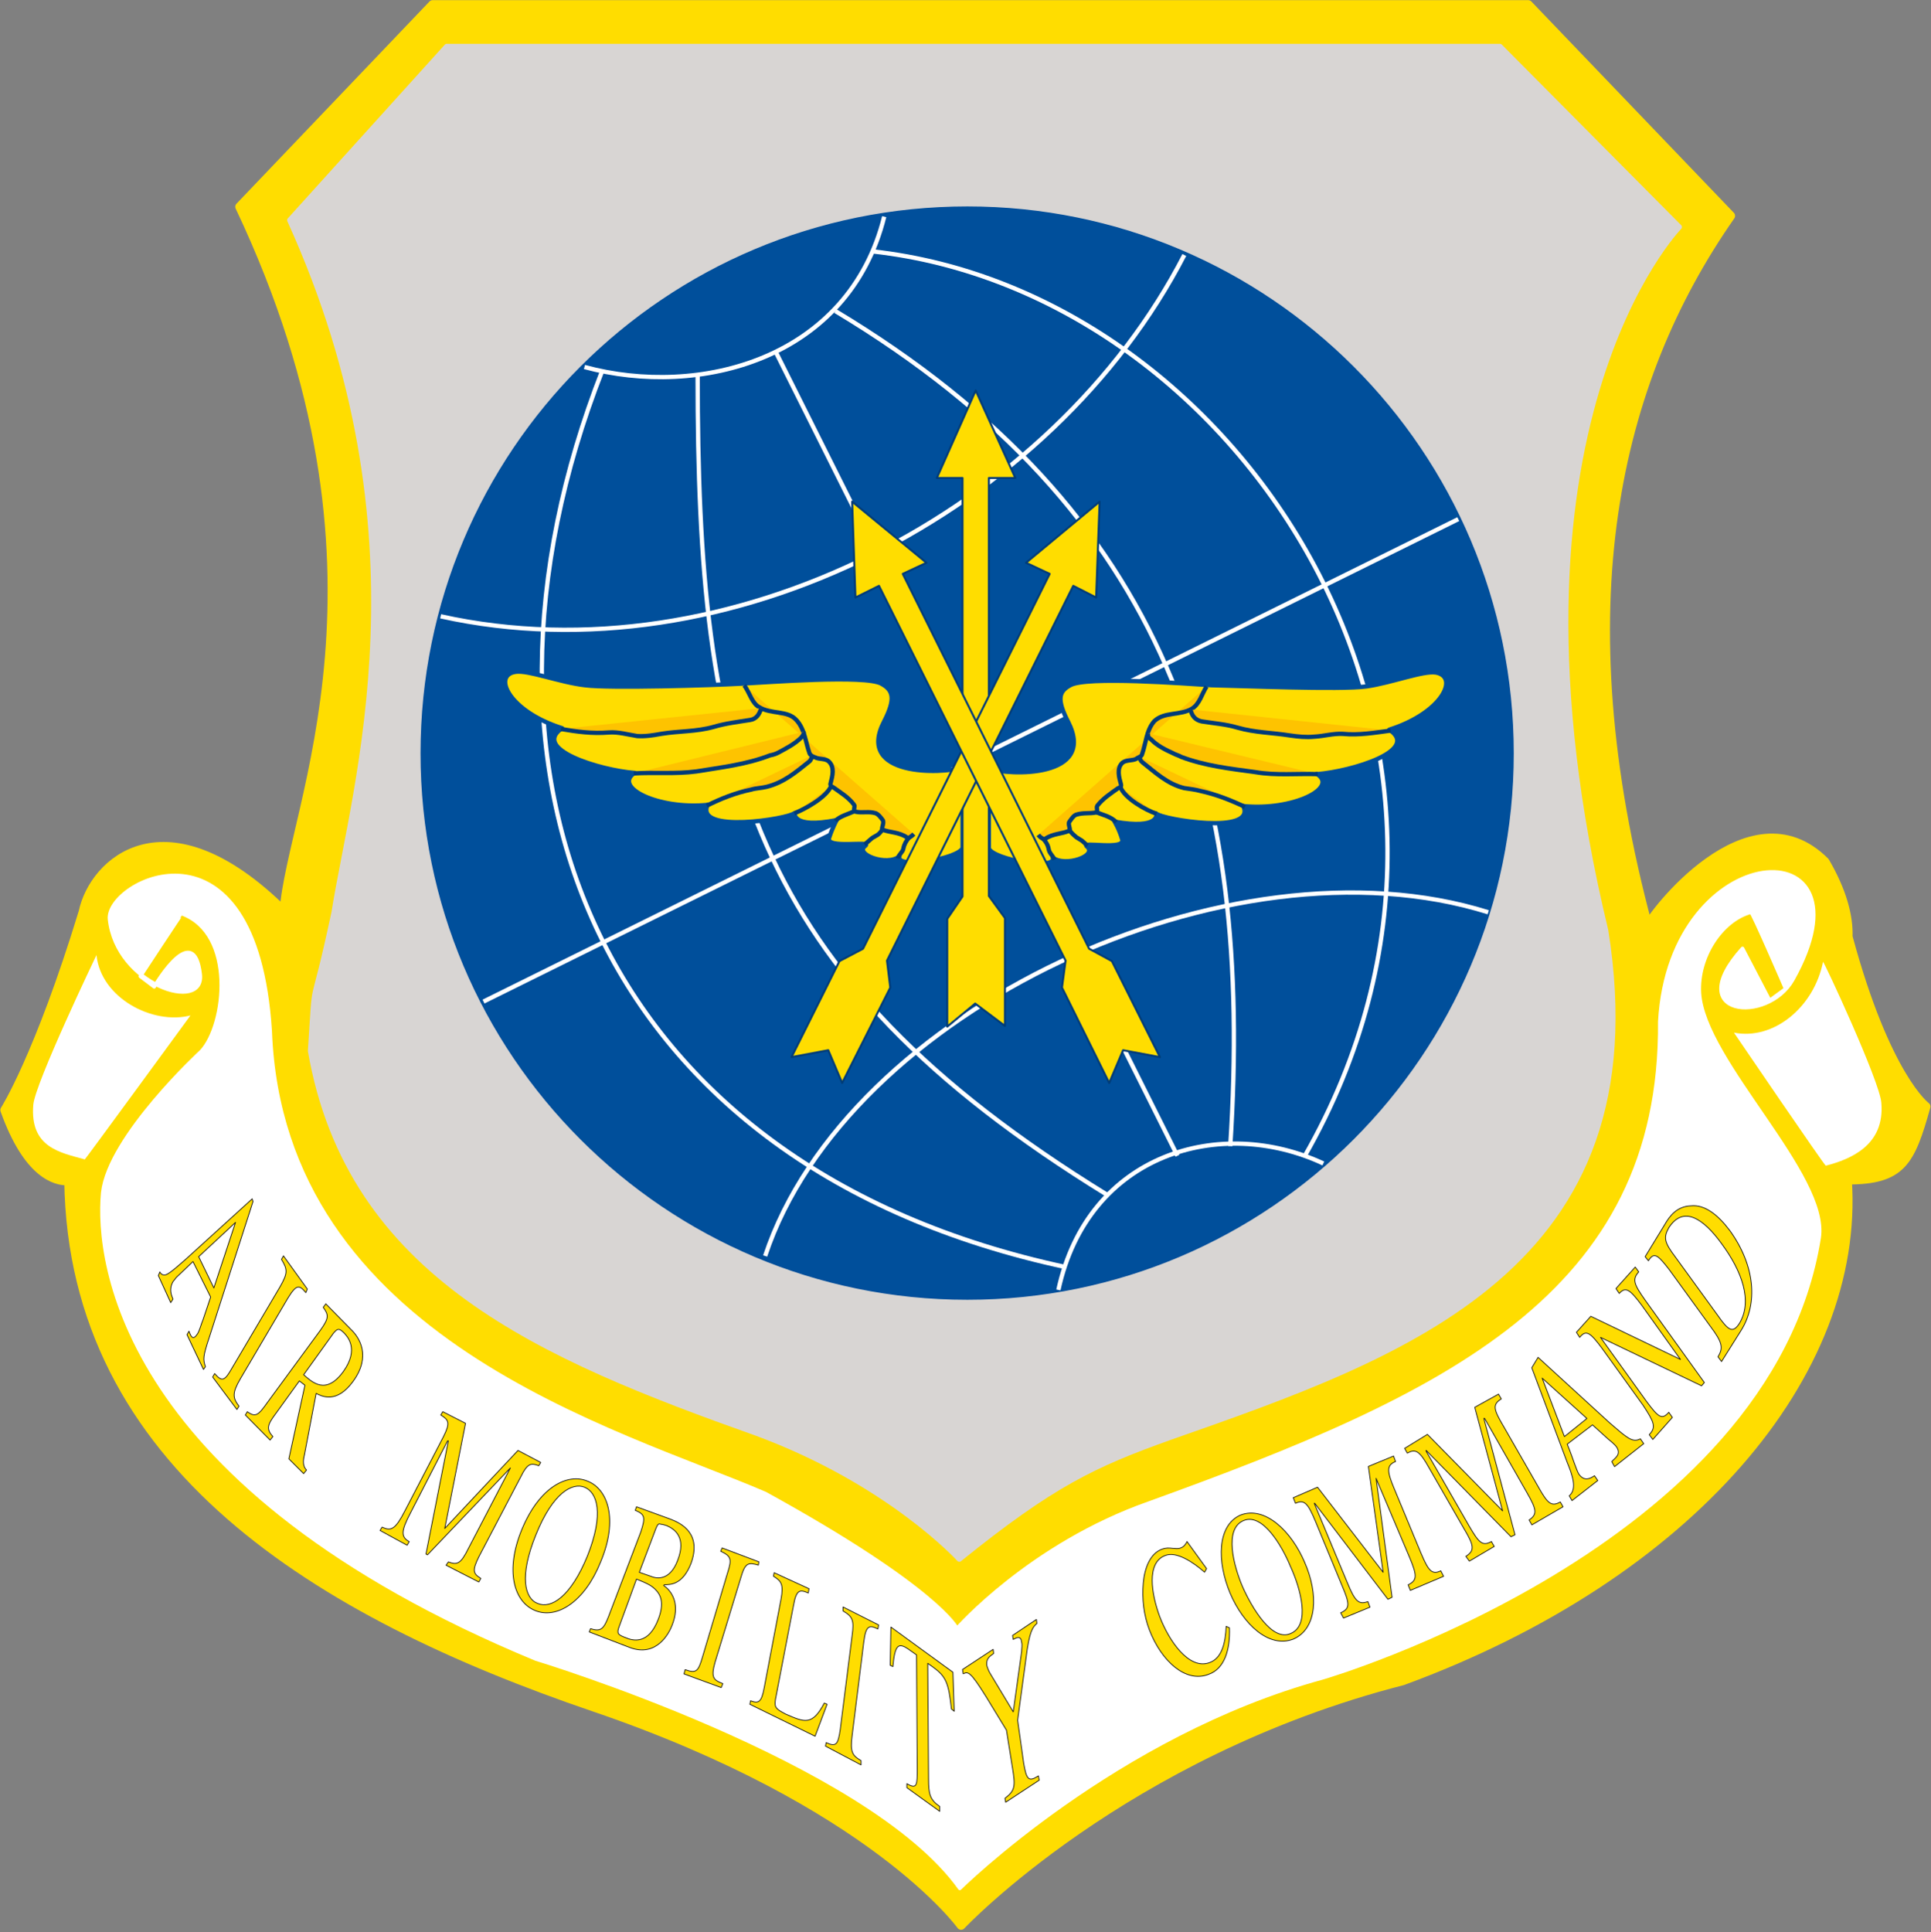 <svg xmlns="http://www.w3.org/2000/svg" xml:space="preserve" width="730.734" height="731.036" fill-rule="evenodd" stroke-linejoin="round" stroke-width="28.222" preserveAspectRatio="xMidYMid" version="1.2" viewBox="0 0 19334 19342"><rect x="0" y="0" width="19334" height="19342" fill="#808080" stroke="none"/><defs class="ClipPathGroup"><clipPath id="a" clipPathUnits="userSpaceOnUse"><path d="M0 0h19334v19342H0z"/></clipPath></defs><g class="SlideGroup"><g class="Slide" clip-path="url(#a)"><g class="Page"><g class="com.sun.star.drawing.ClosedBezierShape"><path fill="none" d="M-2 1h19339v19345H-2z" class="BoundingBox"/><path fill="#FD0" d="M16500 9269c-856-3182-335-5444 828-7108L15301 46H4332L2400 2070c1732 3656 513 6021 444 7052-1189-1176-1908-488-2012 8-444 1452-784 1983-784 1983 228 640 507 717 640 709 40 2841 2504 4329 5260 5269 2791 952 3675 2184 3675 2184s1629-1732 4421-2448c2880-1057 4585-3077 4453-5013 543 0 632-180 787-736 0 0-399-292-780-1700 8-208-63-464-231-751-765-765-1753 558-1773 642Z"/><path fill="none" stroke="#FD0" stroke-linejoin="miter" stroke-width="89" d="M16500 9269c-856-3182-335-5444 828-7108L15301 46H4332L2400 2070c1732 3656 513 6021 444 7052-1189-1176-1908-488-2012 8-444 1452-784 1983-784 1983 228 640 507 717 640 709 40 2841 2504 4329 5260 5269 2791 952 3675 2184 3675 2184s1629-1732 4421-2448c2880-1057 4585-3077 4453-5013 543 0 632-180 787-736 0 0-399-292-780-1700 8-208-63-464-231-751-765-765-1753 558-1773 642Z"/></g><g class="com.sun.star.drawing.ClosedBezierShape"><path fill="none" d="M17361 9629h1480v2043h-1480z" class="BoundingBox"/><path fill="#FFF" d="M17361 10338c398 79 803-257 892-709 8-7 572 1204 584 1413 36 425-312 565-556 628-8 8-920-1332-920-1332Z"/></g><g class="com.sun.star.drawing.ClosedBezierShape"><path fill="none" d="M329 9561h1579v2047H329z" class="BoundingBox"/><path fill="#FFF" d="M1907 10166c-381 97-898-176-941-605 0 0-620 1293-633 1502-34 427 272 476 516 544 5 0 1058-1441 1058-1441Z"/></g><g class="com.sun.star.drawing.ClosedBezierShape"><path fill="none" d="M2869 438h13984v15209H2869z" class="BoundingBox"/><path fill="#D8D5D3" d="M3109 10521c391 2253 2311 3061 4469 3828 1331 493 2027 1260 2027 1260 932-752 1348-947 2108-1219 2360-828 4900-1705 4364-5073-1219-5040 737-7044 737-7044L15018 465H4473L2901 2204c1432 3153 647 5649 444 6931-236 1107-180 530-236 1386Z"/><path fill="none" stroke="#D8D5D3" stroke-linejoin="miter" stroke-width="53" d="M3109 10521c391 2253 2311 3061 4469 3828 1331 493 2027 1260 2027 1260 932-752 1348-947 2108-1219 2360-828 4900-1705 4364-5073-1219-5040 737-7044 737-7044L15018 465H4473L2901 2204c1432 3153 647 5649 444 6931-236 1107-180 530-236 1386Z"/></g><g class="com.sun.star.drawing.ClosedBezierShape"><path fill="none" d="M1003 8711h17236v10224H1003z" class="BoundingBox"/><path fill="#FFF" d="M17879 9899s-333-772-348-767c-293 79-536 447-516 808 43 690 1295 1824 1199 2452-495 3104-4972 4405-4972 4405-2073 564-3632 2108-3632 2108-917-1288-4244-2296-4244-2296-4137-1713-4405-3961-4337-4669 63-564 988-1416 988-1416 244-264 348-1176-196-1377-5 0-416 627-416 627l139 105c33-56 397-656 460-127 48 391-836 111-907-549-40-384 1463-1147 1608 1120 120 3097 3489 3997 4957 4629 1732 953 1920 1351 1920 1351s731-835 1920-1254c2968-1072 5140-2081 5117-4822 104-1866 2199-1970 1331-419-252 447-1115 368-503-313l272 521 160-117Z"/><path fill="none" stroke="#FFF" stroke-linejoin="miter" stroke-width="36" d="M17879 9899s-333-772-348-767c-293 79-536 447-516 808 43 690 1295 1824 1199 2452-495 3104-4972 4405-4972 4405-2073 564-3632 2108-3632 2108-917-1288-4244-2296-4244-2296-4137-1713-4405-3961-4337-4669 63-564 988-1416 988-1416 244-264 348-1176-196-1377-5 0-416 627-416 627l139 105c33-56 397-656 460-127 48 391-836 111-907-549-40-384 1463-1147 1608 1120 120 3097 3489 3997 4957 4629 1732 953 1920 1351 1920 1351s731-835 1920-1254c2968-1072 5140-2081 5117-4822 104-1866 2199-1970 1331-419-252 447-1115 368-503-313l272 521 160-117Z"/></g><g class="com.sun.star.drawing.ClosedBezierShape"><path fill="none" d="M4210 2066h10948v10948H4210z" class="BoundingBox"/><path fill="#004F9B" d="M9686 12986c3001 0 5444-2443 5444-5444 0-3014-2443-5449-5444-5449-3014 0-5449 2435-5449 5449 0 3001 2435 5444 5449 5444Z"/><path fill="none" stroke="#004F9B" stroke-linejoin="miter" stroke-width="53" d="M9686 12986c3001 0 5444-2443 5444-5444 0-3014-2443-5449-5444-5449-3014 0-5449 2435-5449 5449 0 3001 2435 5444 5449 5444Z"/></g><g fill="none" class="com.sun.star.drawing.LineShape"><path d="M4831 5177h9781v4871H4831z" class="BoundingBox"/><path stroke="#FFF" stroke-linejoin="miter" stroke-width="43" d="m4841 10027 9760-4830"/></g><g fill="none" class="com.sun.star.drawing.OpenBezierShape"><path d="M5846 2163h3029v1635H5846z" class="BoundingBox"/><path stroke="#FFF" stroke-linejoin="miter" stroke-width="43" d="M5852 3674c1149 313 2646-76 3001-1505"/></g><g fill="none" class="com.sun.star.drawing.OpenBezierShape"><path d="M4407 2543h7472v3785H4407z" class="BoundingBox"/><path stroke="#FFF" stroke-linejoin="miter" stroke-width="43" d="M11858 2553c-1315 2553-4565 4258-7446 3617"/></g><g fill="none" class="com.sun.star.drawing.OpenBezierShape"><path d="M7640 8914h7269v3669H7640z" class="BoundingBox"/><path stroke="#FFF" stroke-linejoin="miter" stroke-width="43" d="M7661 12574c815-2458 4656-4252 7240-3441"/></g><g fill="none" class="com.sun.star.drawing.LineShape"><path d="M7752 3523h4058v8059H7752z" class="BoundingBox"/><path stroke="#FFF" stroke-linejoin="miter" stroke-width="43" d="m7772 3533 4017 8038"/></g><g fill="none" class="com.sun.star.drawing.OpenBezierShape"><path d="M10575 11427h2686v1493h-2686z" class="BoundingBox"/><path stroke="#FFF" stroke-linejoin="miter" stroke-width="43" d="M10597 12914c299-1373 1629-1745 2653-1266"/></g><g fill="none" class="com.sun.star.drawing.OpenBezierShape"><path d="M8737 2495h5178v9095H8737z" class="BoundingBox"/><path stroke="#FFF" stroke-linejoin="miter" stroke-width="43" d="M13061 11578c2339-4085-625-8650-4321-9061"/></g><g fill="none" class="com.sun.star.drawing.OpenBezierShape"><path d="M8352 3095h4025v8382H8352z" class="BoundingBox"/><path stroke="#FFF" stroke-linejoin="miter" stroke-width="43" d="M12318 11474c236-3653-628-6362-3954-8360"/></g><g fill="none" class="com.sun.star.drawing.OpenBezierShape"><path d="M6963 3762h4136v8220H6963z" class="BoundingBox"/><path stroke="#FFF" stroke-linejoin="miter" stroke-width="43" d="M11086 11962C7465 9734 6985 7605 6985 3762"/></g><g fill="none" class="com.sun.star.drawing.OpenBezierShape"><path d="M5403 3698h5277v9011H5403z" class="BoundingBox"/><path stroke="#FFF" stroke-linejoin="miter" stroke-width="43" d="M6032 3706c-1599 4080-35 7977 4642 8980"/></g><g class="com.sun.star.drawing.ClosedBezierShape"><path fill="none" d="M9879 6709h4624v1960H9879z" class="BoundingBox"/><path fill="#FD0" d="M9901 7694c203 71 1079 99 795-465-120-232-92-308 20-369 160-92 1148-16 1412 0 265 5 1296 48 1553 12 251-35 564-159 696-139 236 43 63 404-467 572 315 208-374 417-722 445 0 0-7-8 0 0 214 139-239 368-739 320 0 0 0-5 0 0 132 293-814 133-870 76 0 0 41 161-419 80 0 0 44 68 77 180 27 112-425 13-354 69 110 91-215 208-342 111 43 132-592 21-640-91v-801Z"/><path fill="none" stroke="#004F9B" stroke-linejoin="miter" stroke-width="43" d="M9901 7694c203 71 1079 99 795-465-120-232-92-308 20-369 160-92 1148-16 1412 0 265 5 1296 48 1553 12 251-35 564-159 696-139 236 43 63 404-467 572 315 208-374 417-722 445 0 0-7-8 0 0 214 139-239 368-739 320 0 0 0-5 0 0 132 293-814 133-870 76 0 0 41 161-419 80 0 0 44 68 77 180 27 112-425 13-354 69 110 91-215 208-342 111 43 132-592 21-640-91v-801Z"/></g><g class="com.sun.star.drawing.ClosedBezierShape"><path fill="none" d="M10396 6873h1686v1529h-1686z" class="BoundingBox"/><path fill="#FEC300" d="M12081 6873c-49 76-69 175-148 223-117 69-277 28-376 124-81 93-81 217-124 337-8 20-41 25-56 40-41 21-104 8-141 41-56 56-33 140-12 216 7 23-21 36-28 36-77 55-153 104-209 176-15 20 13 61-15 68-61 13-124 0-193 21-28 7-51 43-71 71-20 20 15 81 0 89-69 35-168 28-244 84-13 7-48-13-68-41l1685-1485Z"/></g><g fill="none" class="com.sun.star.drawing.OpenBezierShape"><path d="M10378 6861h1723v1562h-1723z" class="BoundingBox"/><path stroke="#003C78" stroke-linejoin="miter" stroke-width="43" d="M12081 6873c-49 76-69 175-148 223-117 69-277 28-376 124-81 93-81 217-124 337-8 20-41 25-56 40-41 21-104 8-141 41-56 56-33 140-12 216 7 23-21 36-28 36-77 55-153 104-209 176-15 20 13 61-15 68-61 13-124 0-193 21-28 7-51 43-71 71-20 20 15 81 0 89-69 35-168 28-244 84-13 7-48-13-68-41"/></g><g class="com.sun.star.drawing.ClosedBezierShape"><path fill="none" d="M10709 8313h182v154h-182z" class="BoundingBox"/><path fill="#FEC300" d="M10709 8313c20 27 43 48 71 71 12 6 21 13 34 21 28 13 48 41 76 61l-181-153Z"/></g><g fill="none" class="com.sun.star.drawing.OpenBezierShape"><path d="M10691 8300h213v185h-213z" class="BoundingBox"/><path stroke="#003C78" stroke-linejoin="miter" stroke-width="43" d="M10709 8313c20 27 43 48 71 71 12 6 21 13 34 21 28 13 48 41 76 61"/></g><g class="com.sun.star.drawing.ClosedBezierShape"><path fill="none" d="M10979 8132h199v100h-199z" class="BoundingBox"/><path fill="#FEC300" d="M10980 8133c69 28 140 41 197 98l-197-98Z"/></g><g fill="none" class="com.sun.star.drawing.OpenBezierShape"><path d="M10971 8113h223v135h-223z" class="BoundingBox"/><path stroke="#003C78" stroke-linejoin="miter" stroke-width="43" d="M10980 8133c69 28 140 41 197 98"/></g><g class="com.sun.star.drawing.ClosedBezierShape"><path fill="none" d="M11217 7877h366v271h-366z" class="BoundingBox"/><path fill="#FEC300" d="M11217 7877c43 116 260 237 364 270l-364-270Z"/></g><g fill="none" class="com.sun.star.drawing.OpenBezierShape"><path d="M11196 7869h393v300h-393z" class="BoundingBox"/><path stroke="#003C78" stroke-linejoin="miter" stroke-width="43" d="M11217 7877c43 116 260 237 364 270"/></g><g class="com.sun.star.drawing.ClosedBezierShape"><path fill="none" d="M11412 7577h1054v502h-1054z" class="BoundingBox"/><path fill="#FEC300" d="M11412 7577c0 20 7 40 27 55 133 105 250 217 418 258 56 8 112 15 160 28 160 35 301 91 448 160l-1053-501Z"/></g><g fill="none" class="com.sun.star.drawing.OpenBezierShape"><path d="M11390 7577h1086v522h-1086z" class="BoundingBox"/><path stroke="#003C78" stroke-linejoin="miter" stroke-width="43" d="M11412 7577c0 20 7 40 27 55 133 105 250 217 418 258 56 8 112 15 160 28 160 35 301 91 448 160"/></g><g class="com.sun.star.drawing.ClosedBezierShape"><path fill="none" d="M11494 7341h1701v411h-1701z" class="BoundingBox"/><path fill="#FEC300" d="M11496 7341c-7 27 5 48 28 60 61 64 144 105 221 140 28 16 56 21 83 37 238 89 482 117 741 152 209 36 417 13 625 20l-1698-409Z"/></g><g fill="none" class="com.sun.star.drawing.OpenBezierShape"><path d="M11472 7335h1724v439h-1724z" class="BoundingBox"/><path stroke="#003C78" stroke-linejoin="miter" stroke-width="43" d="M11496 7341c-7 27 5 48 28 60 61 64 144 105 221 140 28 16 56 21 83 37 238 89 482 117 741 152 209 36 417 13 625 20"/></g><g class="com.sun.star.drawing.ClosedBezierShape"><path fill="none" d="M11919 7102h2007v278h-2007z" class="BoundingBox"/><path fill="#FEC300" d="M11920 7102c12 63 48 107 111 120 125 20 244 28 361 63 175 50 348 50 523 78 85 12 161 20 245 12 97-5 188-33 285-28 160 16 320-12 480-33l-2005-212Z"/></g><g fill="none" class="com.sun.star.drawing.OpenBezierShape"><path d="M11898 7097h2031v304h-2031z" class="BoundingBox"/><path stroke="#003C78" stroke-linejoin="miter" stroke-width="43" d="M11920 7102c12 63 48 107 111 120 125 20 244 28 361 63 175 50 348 50 523 78 85 12 161 20 245 12 97-5 188-33 285-28 160 16 320-12 480-33"/></g><g class="com.sun.star.drawing.ClosedBezierShape"><path fill="none" d="M10444 8397h114v210h-114z" class="BoundingBox"/><path fill="#FEC300" d="M10444 8397c27 27 49 63 56 105 8 43 42 63 57 104l-113-209Z"/></g><g fill="none" class="com.sun.star.drawing.OpenBezierShape"><path d="M10428 8381h151v234h-151z" class="BoundingBox"/><path stroke="#003C78" stroke-linejoin="miter" stroke-width="43" d="M10444 8397c27 27 49 63 56 105 8 43 42 63 57 104"/></g><g class="com.sun.star.drawing.ClosedBezierShape"><path fill="none" d="M5036 6702h4625v1955H5036z" class="BoundingBox"/><path fill="#FD0" d="M9638 7682c-201 68-1077 96-785-461 117-229 89-312-28-376-160-91-1149-13-1415 0-265 15-1302 48-1553 15-249-28-569-154-696-134-236 35-61 398 467 564-312 210 376 420 725 448 0 0 7 0 0 0-217 144 236 368 731 320 0 0 5-8 0 0-127 292 813 139 869 83 8-7-35 160 424 69 0 0-40 69-76 180-36 112 433 23 364 77-119 83 216 210 341 106-44 132 591 26 632-84v-807Z"/><path fill="none" stroke="#004F9B" stroke-linejoin="miter" stroke-width="43" d="M9638 7682c-201 68-1077 96-785-461 117-229 89-312-28-376-160-91-1149-13-1415 0-265 15-1302 48-1553 15-249-28-569-154-696-134-236 35-61 398 467 564-312 210 376 420 725 448 0 0 7 0 0 0-217 144 236 368 731 320 0 0 5-8 0 0-127 292 813 139 869 83 8-7-35 160 424 69 0 0-40 69-76 180-36 112 433 23 364 77-119 83 216 210 341 106-44 132 591 26 632-84v-807Z"/></g><g class="com.sun.star.drawing.ClosedBezierShape"><path fill="none" d="M7452 6861h1699v1529H7452z" class="BoundingBox"/><path fill="#FEC300" d="M7452 6861c55 76 76 180 152 220 119 72 280 28 369 127 84 89 92 221 132 333 8 21 36 36 56 41 43 23 104 7 140 44 56 56 35 140 15 216-8 20 13 35 28 41 76 55 152 99 208 175 13 13-15 56 13 68 71 16 132-7 204 16 28 12 48 40 69 68 20 28-21 92 0 97 71 28 167 23 244 78 12 13 48-15 68-35L7452 6861Z"/></g><g fill="none" class="com.sun.star.drawing.OpenBezierShape"><path d="M7434 6848h1733v1563H7434z" class="BoundingBox"/><path stroke="#003C78" stroke-linejoin="miter" stroke-width="43" d="M7452 6861c55 76 76 180 152 220 119 72 280 28 369 127 84 89 92 221 132 333 8 21 36 36 56 41 43 23 104 7 140 44 56 56 35 140 15 216-8 20 13 35 28 41 76 55 152 99 208 175 13 13-15 56 13 68 71 16 132-7 204 16 28 12 48 40 69 68 20 28-21 92 0 97 71 28 167 23 244 78 12 13 48-15 68-35"/></g><g class="com.sun.star.drawing.ClosedBezierShape"><path fill="none" d="M8656 8301h182v154h-182z" class="BoundingBox"/><path fill="#FEC300" d="M8837 8301c-20 33-41 55-69 68-15 9-29 16-36 21-28 23-49 44-76 64l181-153Z"/></g><g fill="none" class="com.sun.star.drawing.OpenBezierShape"><path d="M8643 8289h214v184h-214z" class="BoundingBox"/><path stroke="#003C78" stroke-linejoin="miter" stroke-width="43" d="M8837 8301c-20 33-41 55-69 68-15 9-29 16-36 21-28 23-49 44-76 64"/></g><g class="com.sun.star.drawing.ClosedBezierShape"><path fill="none" d="M8364 8118h198v101h-198z" class="BoundingBox"/><path fill="#FEC300" d="M8561 8118c-72 35-149 51-197 100l197-100Z"/></g><g fill="none" class="com.sun.star.drawing.OpenBezierShape"><path d="M8348 8098h224v137h-224z" class="BoundingBox"/><path stroke="#003C78" stroke-linejoin="miter" stroke-width="43" d="M8561 8118c-72 35-149 51-197 100"/></g><g class="com.sun.star.drawing.ClosedBezierShape"><path fill="none" d="M7953 7869h370v274h-370z" class="BoundingBox"/><path fill="#FEC300" d="M8322 7869c-48 112-258 230-369 273l369-273Z"/></g><g fill="none" class="com.sun.star.drawing.OpenBezierShape"><path d="M7945 7860h398v304h-398z" class="BoundingBox"/><path stroke="#003C78" stroke-linejoin="miter" stroke-width="43" d="M8322 7869c-48 112-258 230-369 273"/></g><g class="com.sun.star.drawing.ClosedBezierShape"><path fill="none" d="M7076 7561h1055v506H7076z" class="BoundingBox"/><path fill="#FEC300" d="M8129 7562c0 20-8 48-28 63-132 105-252 209-425 252-51 13-107 13-155 28-160 33-301 90-445 161l1053-504Z"/></g><g fill="none" class="com.sun.star.drawing.OpenBezierShape"><path d="M7066 7561h1086v526H7066z" class="BoundingBox"/><path stroke="#003C78" stroke-linejoin="miter" stroke-width="43" d="M8129 7562c0 20-8 48-28 63-132 105-252 209-425 252-51 13-107 13-155 28-160 33-301 90-445 161"/></g><g class="com.sun.star.drawing.ClosedBezierShape"><path fill="none" d="M6345 7325h1704v419H6345z" class="BoundingBox"/><path fill="#FEC300" d="M8046 7325c7 27-15 48-28 63-64 62-148 105-224 146-28 15-56 23-84 28-237 92-488 120-737 161-209 28-420 7-628 20l1701-418Z"/></g><g fill="none" class="com.sun.star.drawing.OpenBezierShape"><path d="M6343 7319h1727v447H6343z" class="BoundingBox"/><path stroke="#003C78" stroke-linejoin="miter" stroke-width="43" d="M8046 7325c7 27-15 48-28 63-64 62-148 105-224 146-28 15-56 23-84 28-237 92-488 120-737 161-209 28-420 7-628 20"/></g><g class="com.sun.star.drawing.ClosedBezierShape"><path fill="none" d="M5615 7089h2007v283H5615z" class="BoundingBox"/><path fill="#FEC300" d="M7621 7089c-16 63-51 111-112 119-127 20-244 34-363 69-173 49-348 41-521 69-85 15-161 28-245 23-96-15-188-43-284-36-168 13-320-7-480-35l2005-209Z"/></g><g fill="none" class="com.sun.star.drawing.OpenBezierShape"><path d="M5612 7083h2031v310H5612z" class="BoundingBox"/><path stroke="#003C78" stroke-linejoin="miter" stroke-width="43" d="M7621 7089c-16 63-51 111-112 119-127 20-244 34-363 69-173 49-348 41-521 69-85 15-161 28-245 23-96-15-188-43-284-36-168 13-320-7-480-35"/></g><g class="com.sun.star.drawing.ClosedBezierShape"><path fill="none" d="M8989 8384h114v211h-114z" class="BoundingBox"/><path fill="#FEC300" d="M9102 8385c-29 33-49 68-57 110-5 35-49 63-56 99l113-209Z"/></g><g fill="none" class="com.sun.star.drawing.OpenBezierShape"><path d="M8967 8370h153v230h-153z" class="BoundingBox"/><path stroke="#003C78" stroke-linejoin="miter" stroke-width="43" d="M9102 8385c-29 33-49 68-57 110-5 35-49 63-56 99"/></g><g class="com.sun.star.drawing.PolyPolygonShape"><path fill="none" d="M9364 3884h819v6417h-819z" class="BoundingBox"/><path fill="#FD0" d="m9769 3909-389 876h257v4190l-153 224v1079l280-231 298 224V9191l-161-221V4785h265l-397-876Z"/><path fill="none" stroke="#003C78" stroke-linejoin="miter" stroke-width="20" d="m9769 3909-389 876h257v4190l-153 224v1079l280-231 298 224V9191l-161-221V4785h265l-397-876Z"/></g><g class="com.sun.star.drawing.PolyPolygonShape"><path fill="none" d="M7907 5000h3115v5867H7907z" class="BoundingBox"/><path fill="#FD0" d="m11010 5022-35 960-229-117-1865 3752 33 270-482 955-139-328-368 69 480-961 236-124 1869-3753-237-111 737-612Z"/><path fill="none" stroke="#003C78" stroke-linejoin="miter" stroke-width="20" d="m11010 5022-35 960-229-117-1865 3752 33 270-482 955-139-328-368 69 480-961 236-124 1869-3753-237-111 737-612Z"/></g><g class="com.sun.star.drawing.PolyPolygonShape"><path fill="none" d="M8521 5000h3112v5867H8521z" class="BoundingBox"/><path fill="#FD0" d="m8532 5022 33 960 236-117 1868 3752-36 270 473 955 139-328 369 69-481-961-228-124-1866-3753 237-111-744-612Z"/><path fill="none" stroke="#003C78" stroke-linejoin="miter" stroke-width="20" d="m8532 5022 33 960 236-117 1868 3752-36 270 473 955 139-328 369 69-481-961-228-124-1866-3753 237-111-744-612Z"/></g><g class="com.sun.star.drawing.ClosedBezierShape"><path fill="none" d="M11439 15425h878v1363h-878z" class="BoundingBox"/><path fill="#FD0" d="M11885 15433c-12 27-35 55-61 63-28 13-56 5-84 5-35-5-71-5-105 8-119 43-175 188-188 340-14 155 5 321 61 468 120 313 365 536 594 445 160-56 216-249 208-465l-33-15c-7 167-43 320-167 363-204 76-405-216-498-460-83-224-137-544 57-613 112-43 280 69 392 168l20-36-196-271Z"/><path fill="none" stroke="#1B1918" stroke-linejoin="miter" stroke-width="8" d="M11885 15433c-12 27-35 55-61 63-28 13-56 5-84 5-35-5-71-5-105 8-119 43-175 188-188 340-14 155 5 321 61 468 120 313 365 536 594 445 160-56 216-249 208-465l-33-15c-7 167-43 320-167 363-204 76-405-216-498-460-83-224-137-544 57-613 112-43 280 69 392 168l20-36-196-271Z"/></g><g class="com.sun.star.drawing.ClosedBezierShape"><path fill="none" d="M12224 15144h934v1292h-934z" class="BoundingBox"/><path fill="#FD0" d="M13063 15641c-133-313-398-568-643-473-235 104-235 467-104 781 132 312 390 556 635 460 239-105 251-452 112-768Z"/><path fill="none" stroke="#1B1918" stroke-linejoin="miter" stroke-width="8" d="M13063 15641c-133-313-398-568-643-473-235 104-235 467-104 781 132 312 390 556 635 460 239-105 251-452 112-768Z"/></g><g class="com.sun.star.drawing.ClosedBezierShape"><path fill="none" d="M12943 14571h1518v1635h-1518z" class="BoundingBox"/><path fill="#FD0" d="M13960 14904c-76-180-76-236 13-272l-20-55-252 104 148 1060-657-852-243 105 22 56c89-41 125 0 201 183l265 641c76 180 84 229-13 272l28 53 265-109-21-56c-91 33-127 0-203-183l-334-801h5l733 961 41-20-160-1191 336 793c76 181 76 230-15 273l22 56 333-141-28-55c-89 43-124 0-200-181l-266-641Z"/><path fill="none" stroke="#1B1918" stroke-linejoin="miter" stroke-width="8" d="M13960 14904c-76-180-76-236 13-272l-20-55-252 104 148 1060-657-852-243 105 22 56c89-41 125 0 201 183l265 641c76 180 84 229-13 272l28 53 265-109-21-56c-91 33-127 0-203-183l-334-801h5l733 961 41-20-160-1191 336 793c76 181 76 230-15 273l22 56 333-141-28-55c-89 43-124 0-200-181l-266-641Z"/></g><g class="com.sun.star.drawing.ClosedBezierShape"><path fill="none" d="M14058 13951h1599v1685h-1599z" class="BoundingBox"/><path fill="#FD0" d="M15053 14277c-99-168-112-216-21-272l-28-48-238 132 279 1037-753-766-228 140 27 48c84-48 125-20 221 153l349 608c99 165 105 216 16 272l35 48 249-147-28-49c-89 49-124 15-221-152l-433-753v-8l850 865 40-20-312-1165h8l425 746c96 167 104 215 20 271l28 49 312-181-27-48c-89 48-125 20-221-152l-349-608Z"/><path fill="none" stroke="#1B1918" stroke-linejoin="miter" stroke-width="8" d="M15053 14277c-99-168-112-216-21-272l-28-48-238 132 279 1037-753-766-228 140 27 48c84-48 125-20 221 153l349 608c99 165 105 216 16 272l35 48 249-147-28-49c-89 49-124 15-221-152l-433-753v-8l850 865 40-20-312-1165h8l425 746c96 167 104 215 20 271l28 49 312-181-27-48c-89 48-125 20-221-152l-349-608Z"/></g><g class="com.sun.star.drawing.ClosedBezierShape"><path fill="none" d="M15332 13582h1133v1448h-1133z" class="BoundingBox"/><path fill="#FD0" d="m15337 13693 355 948c48 118 104 265 20 334l28 48 258-201-33-48c-43 28-100 61-156-15-25-41-69-181-89-230l-28-71 253-193 160 145c20 15 68 56 81 76 51 79-20 112-48 147l28 50 292-230-33-48c-28 13-56 20-92 5-56-20-167-125-216-165l-717-656-63 104Z"/><path fill="none" stroke="#1B1918" stroke-linejoin="miter" stroke-width="8" d="m15337 13693 355 948c48 118 104 265 20 334l28 48 258-201-33-48c-43 28-100 61-156-15-25-41-69-181-89-230l-28-71 253-193 160 145c20 15 68 56 81 76 51 79-20 112-48 147l28 50 292-230-33-48c-28 13-56 20-92 5-56-20-167-125-216-165l-717-656-63 104Z"/></g><g class="com.sun.star.drawing.ClosedBezierShape"><path fill="none" d="M15778 12678h1294v1741h-1294z" class="BoundingBox"/><path fill="#FD0" d="m15928 13178-144 160 33 51c63-79 104-51 223 109l413 573c109 167 132 216 60 292l36 48 196-221-36-51c-69 79-104 51-223-109l-461-641 1012 485 28-33-592-824c-113-160-133-208-65-284l-35-48-193 215 33 49c63-69 104-44 224 117l389 544-898-432Z"/><path fill="none" stroke="#1B1918" stroke-linejoin="miter" stroke-width="8" d="m15928 13178-144 160 33 51c63-79 104-51 223 109l413 573c109 167 132 216 60 292l36 48 196-221-36-51c-69 79-104 51-223-109l-461-641 1012 485 28-33-592-824c-113-160-133-208-65-284l-35-48-193 215 33 49c63-69 104-44 224 117l389 544-898-432Z"/></g><g class="com.sun.star.drawing.ClosedBezierShape"><path fill="none" d="M16467 12067h1078v1573h-1078z" class="BoundingBox"/><path fill="#FD0" d="M17433 13319c167-266 144-642-112-998-120-160-252-263-390-249-139 5-211 96-266 193l-193 316 33 41c55-89 91-64 210 91l410 565c120 160 132 216 76 305l36 48 196-312Z"/><path fill="none" stroke="#1B1918" stroke-linejoin="miter" stroke-width="8" d="M17433 13319c167-266 144-642-112-998-120-160-252-263-390-249-139 5-211 96-266 193l-193 316 33 41c55-89 91-64 210 91l410 565c120 160 132 216 76 305l36 48 196-312Z"/></g><g class="com.sun.star.drawing.ClosedBezierShape"><path fill="none" d="M1580 11994h959v1725h-959z" class="BoundingBox"/><path fill="#FD0" d="m2037 13710-165-348 20-35c20 56 40 96 84 28 20-28 40-105 56-141l77-229-177-355-152 145c-20 15-35 43-48 56-43 76-15 139 0 175l-23 35-124-271 15-36c12 20 28 36 61 28 43-15 139-104 195-152l669-608 8 27-440 1366c-61 183-61 216-36 287l-20 28Z"/><path fill="none" stroke="#1B1918" stroke-linejoin="miter" stroke-width="8" d="m2037 13710-165-348 20-35c20 56 40 96 84 28 20-28 40-105 56-141l77-229-177-355-152 145c-20 15-35 43-48 56-43 76-15 139 0 175l-23 35-124-271 15-36c12 20 28 36 61 28 43-15 139-104 195-152l669-608 8 27-440 1366c-61 183-61 216-36 287l-20 28Z"/></g><g class="com.sun.star.drawing.ClosedBezierShape"><path fill="none" d="M2124 12565h959v1555h-959z" class="BoundingBox"/><path fill="#FD0" d="M2149 13751c76 91 104 68 175-57l481-814c76-135 76-168 13-272l20-35 239 332-15 36c-64-76-92-89-181 57l-476 808c-81 140-76 188-12 272l-21 33-243-325 20-35Z"/><path fill="none" stroke="#1B1918" stroke-linejoin="miter" stroke-width="8" d="M2149 13751c76 91 104 68 175-57l481-814c76-135 76-168 13-272l20-35 239 332-15 36c-64-76-92-89-181 57l-476 808c-81 140-76 188-12 272l-21 33-243-325 20-35Z"/></g><g class="com.sun.star.drawing.ClosedBezierShape"><path fill="none" d="M2450 13046h1187v1714H2450z" class="BoundingBox"/><path fill="#FD0" d="m3040 14753-148-148 161-737-56-43-237 328c-84 112-96 153-28 229l-28 35-248-251 20-33c84 61 112 33 200-91l532-725c89-125 82-153 28-229l26-35 251 256c84 79 208 267 20 523-165 225-312 146-368 118l-117 615c-16 61-16 117 21 152l-29 36Z"/><path fill="none" stroke="#1B1918" stroke-linejoin="miter" stroke-width="8" d="m3040 14753-148-148 161-737-56-43-237 328c-84 112-96 153-28 229l-28 35-248-251 20-33c84 61 112 33 200-91l532-725c89-125 82-153 28-229l26-35 251 256c84 79 208 267 20 523-165 225-312 146-368 118l-117 615c-16 61-16 117 21 152l-29 36Z"/></g><g class="com.sun.star.drawing.ClosedBezierShape"><path fill="none" d="M3799 14127h1622v1718H3799z" class="BoundingBox"/><path fill="#FD0" d="M5394 14674c-76-28-112-28-180 111l-420 801c-69 140-56 168 20 216l-20 36-328-168 23-33c89 33 124 20 200-134l421-807-830 870-15-8 224-1133h-8l-369 717c-99 188-99 244-15 292l-21 36-271-148 20-33c91 41 132 26 231-167l385-741c68-137 53-165-28-215l20-33 228 116-208 1053 733-781 228 120-20 33Z"/><path fill="none" stroke="#1B1918" stroke-linejoin="miter" stroke-width="8" d="M5394 14674c-76-28-112-28-180 111l-420 801c-69 140-56 168 20 216l-20 36-328-168 23-33c89 33 124 20 200-134l421-807-830 870-15-8 224-1133h-8l-369 717c-99 188-99 244-15 292l-21 36-271-148 20-33c91 41 132 26 231-167l385-741c68-137 53-165-28-215l20-33 228 116-208 1053 733-781 228 120-20 33Z"/></g><g class="com.sun.star.drawing.ClosedBezierShape"><path fill="none" d="M5132 14801h978v1351h-978z" class="BoundingBox"/><path fill="#FD0" d="M5224 15314c177-430 461-569 658-486 200 76 312 377 132 808-161 403-441 578-658 487-215-89-298-405-132-809Z"/><path fill="none" stroke="#1B1918" stroke-linejoin="miter" stroke-width="8" d="M5224 15314c177-430 461-569 658-486 200 76 312 377 132 808-161 403-441 578-658 487-215-89-298-405-132-809Z"/></g><g class="com.sun.star.drawing.ClosedBezierShape"><path fill="none" d="M5894 15079h1061v1444H5894z" class="BoundingBox"/><path fill="#FD0" d="m6373 15085 341 124c112 43 315 147 203 447-83 209-203 209-265 209l-7 8c97 68 161 201 85 396-28 76-154 328-426 224l-404-155 12-33c104 33 132 5 183-127l321-842c48-147 41-175-56-216l13-35Z"/><path fill="none" stroke="#1B1918" stroke-linejoin="miter" stroke-width="8" d="m6373 15085 341 124c112 43 315 147 203 447-83 209-203 209-265 209l-7 8c97 68 161 201 85 396-28 76-154 328-426 224l-404-155 12-33c104 33 132 5 183-127l321-842c48-147 41-175-56-216l13-35Z"/></g><g class="com.sun.star.drawing.ClosedBezierShape"><path fill="none" d="M6843 15491h761v1411h-761z" class="BoundingBox"/><path fill="#FD0" d="M6860 16715c112 43 132 15 173-124l252-846c44-137 36-165-69-215l14-33 368 139-5 33c-99-28-132-28-176 127l-257 843c-43 152-20 180 77 216l-16 40-373-137 12-43Z"/><path fill="none" stroke="#1B1918" stroke-linejoin="miter" stroke-width="8" d="M6860 16715c112 43 132 15 173-124l252-846c44-137 36-165-69-215l14-33 368 139-5 33c-99-28-132-28-176 127l-257 843c-43 152-20 180 77 216l-16 40-373-137 12-43Z"/></g><g class="com.sun.star.drawing.ClosedBezierShape"><path fill="none" d="M7503 15739h785v1650h-785z" class="BoundingBox"/><path fill="#FD0" d="M8093 15948c-84-36-120-36-148 124l-181 942c-13 84 8 96 104 147 189 82 265 117 385-111l28 12-120 320-653-320 7-35c76 28 109 23 137-133l168-885c28-153 0-181-76-229l7-35 349 160-7 43Z"/><path fill="none" stroke="#1B1918" stroke-linejoin="miter" stroke-width="8" d="M8093 15948c-84-36-120-36-148 124l-181 942c-13 84 8 96 104 147 189 82 265 117 385-111l28 12-120 320-653-320 7-35c76 28 109 23 137-133l168-885c28-153 0-181-76-229l7-35 349 160-7 43Z"/></g><g class="com.sun.star.drawing.ClosedBezierShape"><path fill="none" d="M8260 16081h543v1596h-543z" class="BoundingBox"/><path fill="#FD0" d="M8272 17446c104 48 119 13 141-132l119-942c21-152 5-188-91-244v-40l356 180-7 40c-84-40-120-40-141 127l-117 940c-23 167 5 203 89 251v43l-356-188 7-35Z"/><path fill="none" stroke="#1B1918" stroke-linejoin="miter" stroke-width="8" d="M8272 17446c104 48 119 13 141-132l119-942c21-152 5-188-91-244v-40l356 180-7 40c-84-40-120-40-141 127l-117 940c-23 167 5 203 89 251v43l-356-188 7-35Z"/></g><g class="com.sun.star.drawing.ClosedBezierShape"><path fill="none" d="M8908 16281h652v1862h-652z" class="BoundingBox"/><path fill="#FD0" d="m9409 18134-329-237v-40c104 61 104 12 104-155l-7-1134-61-43c-120-89-155-69-176 160l-27-13 7-383 621 452 13 391-28-23c-28-264-56-325-181-417l-56-40 8 1154c0 155 13 211 112 279v49Z"/><path fill="none" stroke="#1B1918" stroke-linejoin="miter" stroke-width="8" d="m9409 18134-329-237v-40c104 61 104 12 104-155l-7-1134-61-43c-120-89-155-69-176 160l-27-13 7-383 621 452 13 391-28-23c-28-264-56-325-181-417l-56-40 8 1154c0 155 13 211 112 279v49Z"/></g><g class="com.sun.star.drawing.ClosedBezierShape"><path fill="none" d="M9632 16206h779v1845h-779z" class="BoundingBox"/><path fill="#FD0" d="M10382 16253c-41 36-76 71-110 356l-83 613 61 433c28 160 48 188 147 124l8 43-336 221-7-40c104-77 104-125 76-300l-61-382-204-335c-160-257-181-252-229-229l-7-43 307-202 5 41c-48 35-76 56-69 120 8 28 21 61 36 84l229 381 84-605c0-28 8-64 0-92-7-68-48-48-84-28l-7-40 239-160 5 40Z"/><path fill="none" stroke="#1B1918" stroke-linejoin="miter" stroke-width="8" d="M10382 16253c-41 36-76 71-110 356l-83 613 61 433c28 160 48 188 147 124l8 43-336 221-7-40c104-77 104-125 76-300l-61-382-204-335c-160-257-181-252-229-229l-7-43 307-202 5 41c-48 35-76 56-69 120 8 28 21 61 36 84l229 381 84-605c0-28 8-64 0-92-7-68-48-48-84-28l-7-40 239-160 5 40Z"/></g><g class="com.sun.star.drawing.ClosedBezierShape"><path fill="none" d="M12332 15207h712v1166h-712z" class="BoundingBox"/><path fill="#FFF" d="M12449 15224c188-83 384 244 473 461 99 216 203 585 0 669-188 84-390-264-481-469-89-208-187-577 8-661Z"/><path fill="none" stroke="#1B1918" stroke-linejoin="miter" stroke-width="8" d="M12449 15224c188-83 384 244 473 461 99 216 203 585 0 669-188 84-390-264-481-469-89-208-187-577 8-661Z"/></g><g class="com.sun.star.drawing.PolyPolygonShape"><path fill="none" d="M15431 13782h466v608h-466z" class="BoundingBox"/><path fill="#FFF" d="m15889 14201-225 181-223-585 448 404Z"/><path fill="none" stroke="#1B1918" stroke-linejoin="miter" stroke-width="8" d="m15889 14201-225 181-223-585 448 404Z"/></g><g class="com.sun.star.drawing.ClosedBezierShape"><path fill="none" d="M16672 12172h809v1143h-809z" class="BoundingBox"/><path fill="#FFF" d="M16776 12586c-110-146-123-194-68-293 145-228 348-97 537 168 188 257 312 564 167 794-63 91-104 71-215-89l-421-580Z"/><path fill="none" stroke="#1B1918" stroke-linejoin="miter" stroke-width="8" d="M16776 12586c-110-146-123-194-68-293 145-228 348-97 537 168 188 257 312 564 167 794-63 91-104 71-215-89l-421-580Z"/></g><g class="com.sun.star.drawing.PolyPolygonShape"><path fill="none" d="M1984 12224h384v682h-384z" class="BoundingBox"/><path fill="#FFF" d="m2141 12894 217-656-369 343 152 313Z"/><path fill="none" stroke="#1B1918" stroke-linejoin="miter" stroke-width="8" d="m2141 12894 217-656-369 343 152 313Z"/></g><g class="com.sun.star.drawing.ClosedBezierShape"><path fill="none" d="M3034 13305h491v568h-491z" class="BoundingBox"/><path fill="#FFF" d="M3040 13763c83 71 221 211 398-33 160-224 40-350 7-385-49-48-64-48-105 0l-300 418Z"/><path fill="none" stroke="#1B1918" stroke-linejoin="miter" stroke-width="8" d="M3040 13763c83 71 221 211 398-33 160-224 40-350 7-385-49-48-64-48-105 0l-300 418Z"/></g><g class="com.sun.star.drawing.ClosedBezierShape"><path fill="none" d="M5256 14873h730v1199h-730z" class="BoundingBox"/><path fill="#FFF" d="M5880 15581c173-433 97-642-28-692-119-48-316 50-488 480-167 412-111 636 20 684 132 56 328-64 496-472Z"/><path fill="none" stroke="#1B1918" stroke-linejoin="miter" stroke-width="8" d="M5880 15581c173-433 97-642-28-692-119-48-316 50-488 480-167 412-111 636 20 684 132 56 328-64 496-472Z"/></g><g class="com.sun.star.drawing.ClosedBezierShape"><path fill="none" d="M6183 15803h446v621h-446z" class="BoundingBox"/><path fill="#FFF" d="M6200 16282c-27 71-14 84 61 112 79 35 232 71 329-181 63-161 28-244-28-300-36-36-69-56-189-104l-173 473Z"/><path fill="none" stroke="#1B1918" stroke-linejoin="miter" stroke-width="8" d="M6200 16282c-27 71-14 84 61 112 79 35 232 71 329-181 63-161 28-244-28-300-36-36-69-56-189-104l-173 473Z"/></g><g class="com.sun.star.drawing.ClosedBezierShape"><path fill="none" d="M6395 15252h427v550h-427z" class="BoundingBox"/><path fill="#FFF" d="m6401 15741 119 41c33 15 181 63 265-161 89-229-28-313-112-348-28-8-40-13-56-13-29-14-36 13-49 40l-167 441Z"/><path fill="none" stroke="#1B1918" stroke-linejoin="miter" stroke-width="8" d="m6401 15741 119 41c33 15 181 63 265-161 89-229-28-313-112-348-28-8-40-13-56-13-29-14-36 13-49 40l-167 441Z"/></g></g></g></g></svg>
